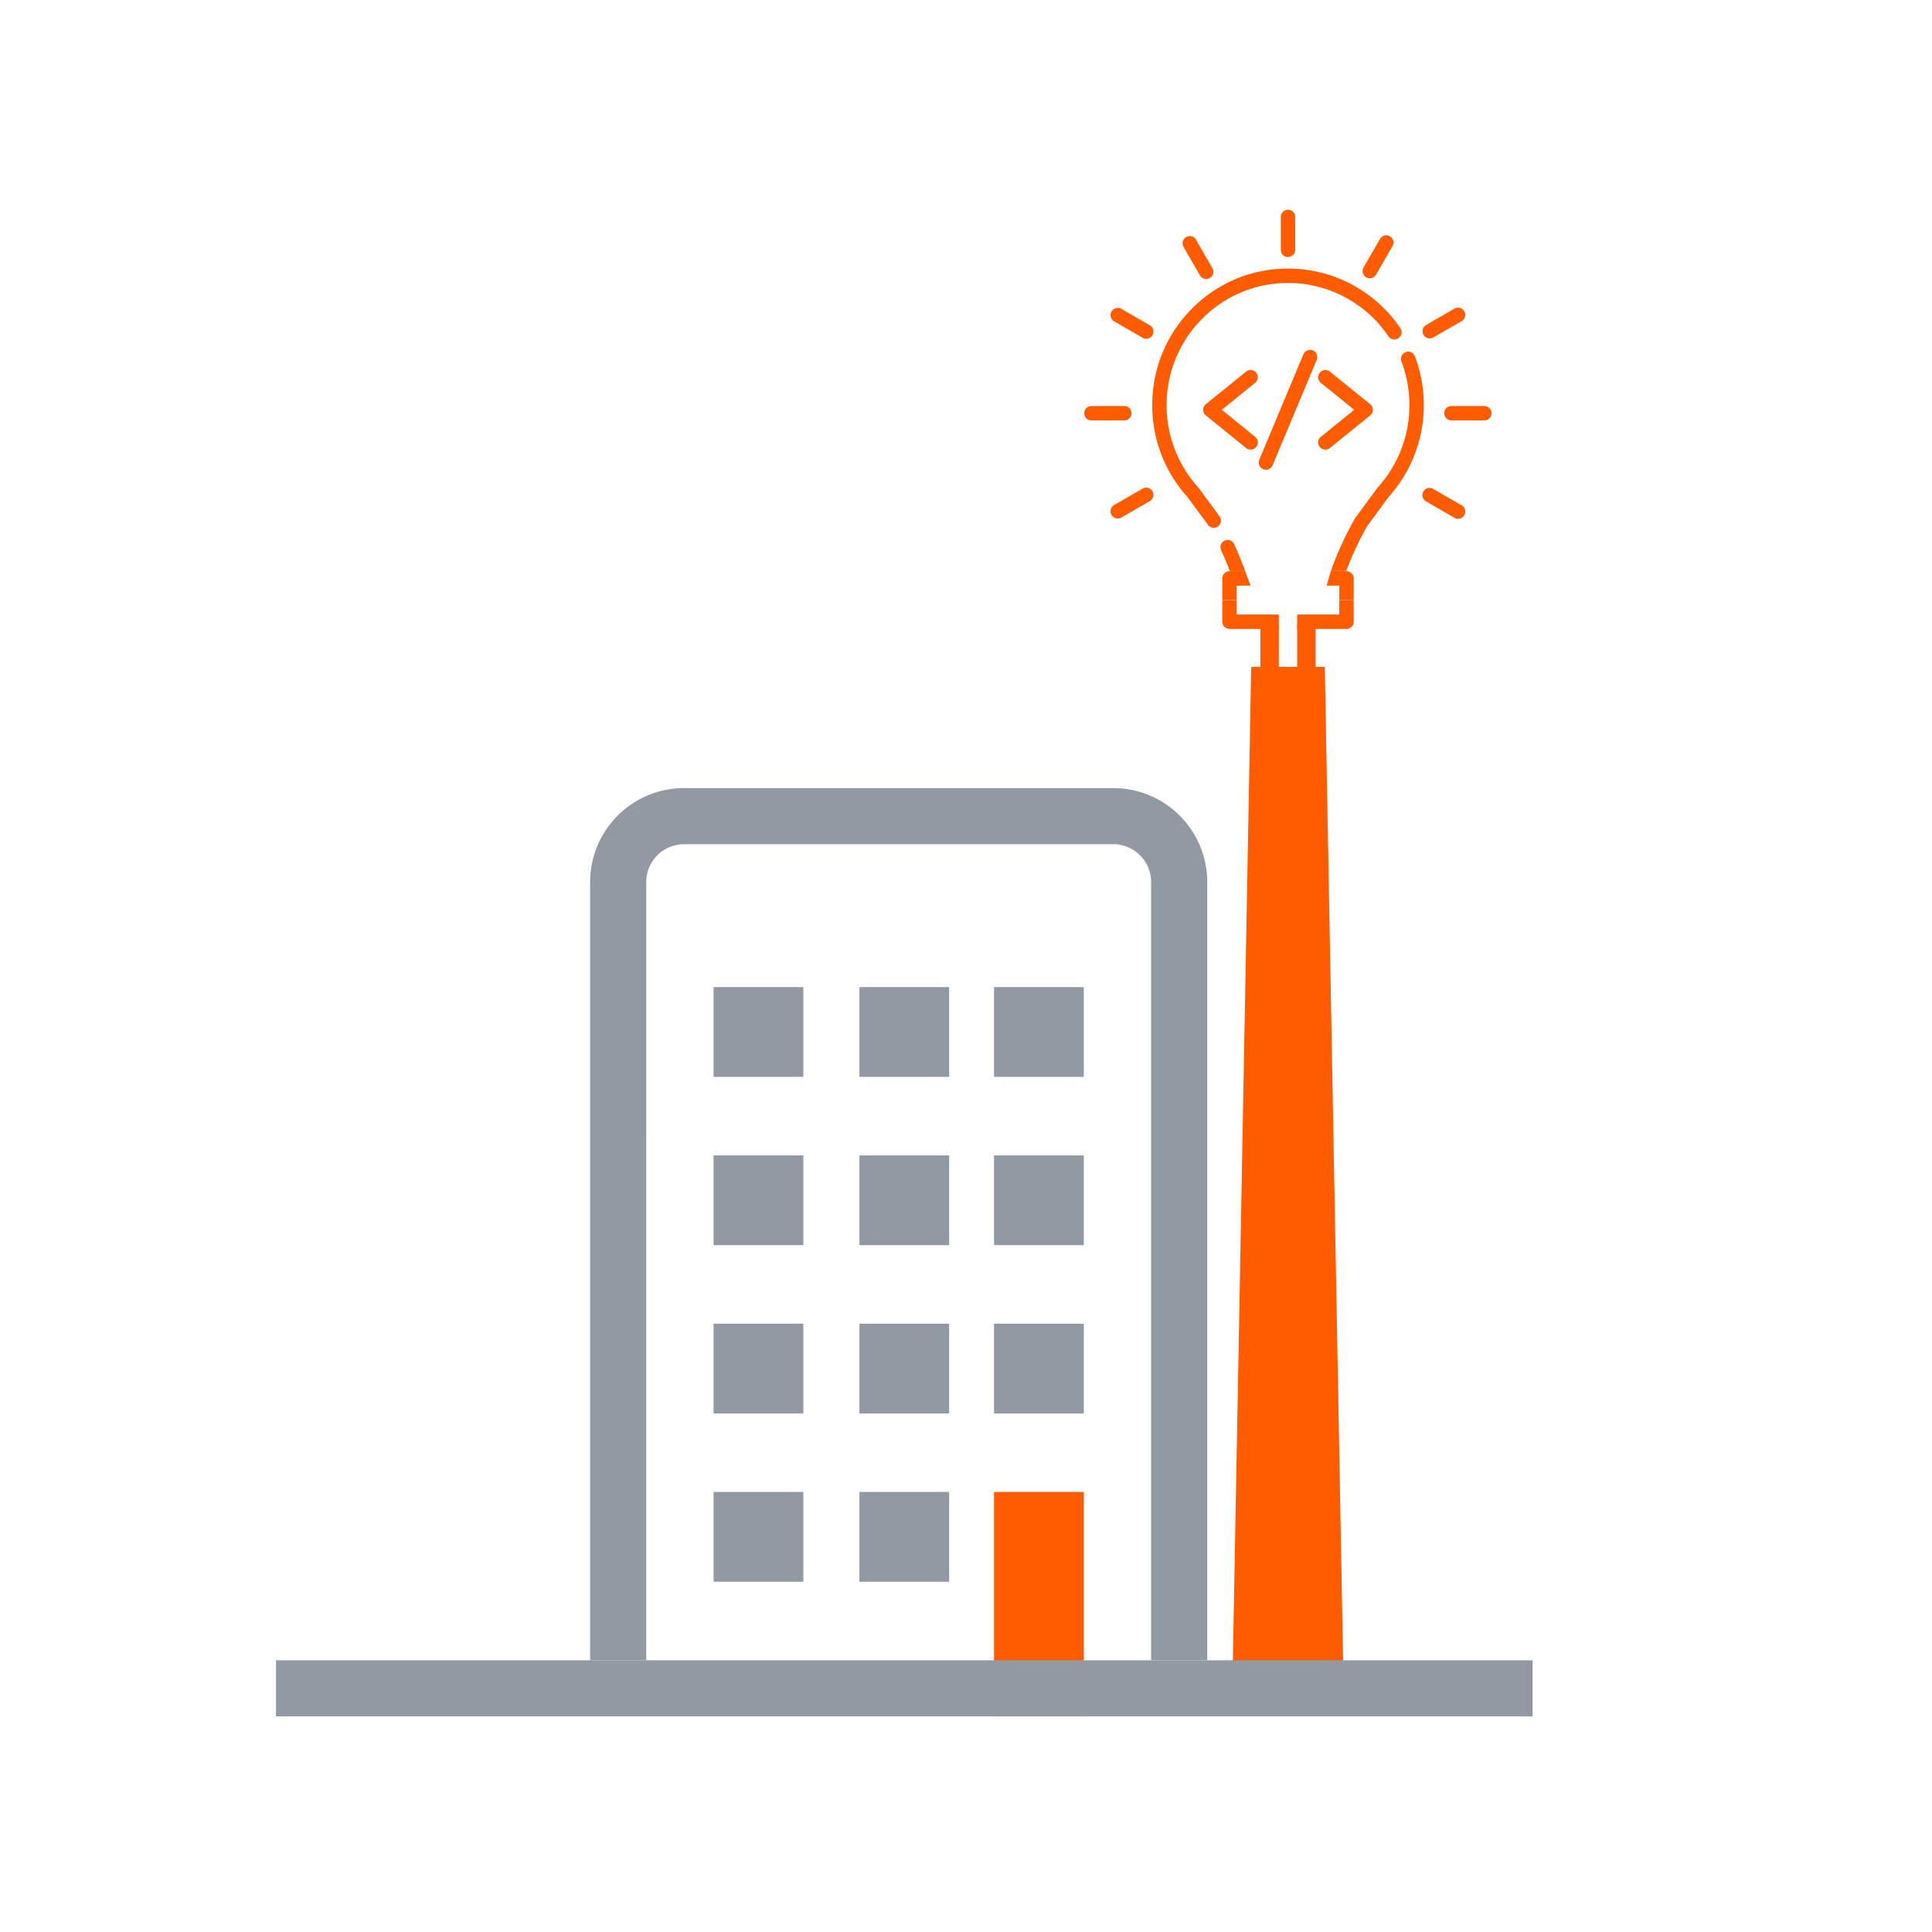 <svg xmlns="http://www.w3.org/2000/svg" xmlns:xlink="http://www.w3.org/1999/xlink" width="210" height="210" viewBox="0 0 210 210">
  <defs>
    <clipPath id="clip-path">
      <rect id="Rectangle_2122" data-name="Rectangle 2122" width="210" height="210" transform="translate(-153.999)" fill="none"/>
    </clipPath>
  </defs>
  <g id="Group_3806" data-name="Group 3806" transform="translate(153.999)">
    <rect id="Rectangle_2107" data-name="Rectangle 2107" width="9.756" height="9.756" transform="translate(-76.438 107.293)" fill="#919aa3"/>
    <rect id="Rectangle_2108" data-name="Rectangle 2108" width="9.756" height="9.756" transform="translate(-60.584 107.293)" fill="#919aa3"/>
    <rect id="Rectangle_2109" data-name="Rectangle 2109" width="9.756" height="9.756" transform="translate(-45.951 107.293)" fill="#919aa3"/>
    <rect id="Rectangle_2110" data-name="Rectangle 2110" width="9.756" height="9.757" transform="translate(-76.438 125.585)" fill="#919aa3"/>
    <rect id="Rectangle_2111" data-name="Rectangle 2111" width="9.756" height="9.757" transform="translate(-60.584 125.585)" fill="#919aa3"/>
    <rect id="Rectangle_2112" data-name="Rectangle 2112" width="9.756" height="9.757" transform="translate(-45.951 125.585)" fill="#919aa3"/>
    <rect id="Rectangle_2113" data-name="Rectangle 2113" width="9.756" height="9.756" transform="translate(-76.438 143.878)" fill="#919aa3"/>
    <rect id="Rectangle_2114" data-name="Rectangle 2114" width="9.756" height="9.756" transform="translate(-60.584 143.878)" fill="#919aa3"/>
    <rect id="Rectangle_2115" data-name="Rectangle 2115" width="9.756" height="9.756" transform="translate(-45.951 143.878)" fill="#919aa3"/>
    <path id="Path_7985" data-name="Path 7985" d="M-18,72.489h8L-8,181H-20Z" fill="#ff5b00"/>
    <rect id="Rectangle_2116" data-name="Rectangle 2116" width="9.756" height="9.756" transform="translate(-76.438 162.171)" fill="#919aa3"/>
    <rect id="Rectangle_2117" data-name="Rectangle 2117" width="9.756" height="9.756" transform="translate(-60.584 162.171)" fill="#919aa3"/>
    <rect id="Rectangle_2118" data-name="Rectangle 2118" width="9.756" height="24.39" transform="translate(-45.951 162.171)" fill="#ff5b00"/>
    <rect id="Rectangle_2119" data-name="Rectangle 2119" width="136.585" height="6.097" transform="translate(-123.999 180.464)" fill="#919aa3"/>
    <g id="Group_3805" data-name="Group 3805">
      <g id="Group_3804" data-name="Group 3804" clip-path="url(#clip-path)">
        <path id="Path_7986" data-name="Path 7986" d="M-83.755,95.873a4.116,4.116,0,0,1,4.112-4.113h46.652a4.117,4.117,0,0,1,4.114,4.113v84.591h6.1V95.873A10.211,10.211,0,0,0-32.991,85.662H-79.644a10.212,10.212,0,0,0-10.21,10.211v84.591h6.1Z" fill="#919aa3"/>
        <rect id="Rectangle_2120" data-name="Rectangle 2120" width="2" height="8.507" transform="translate(-17 67.812)" fill="#ff5b00"/>
        <rect id="Rectangle_2121" data-name="Rectangle 2121" width="2" height="8.507" transform="translate(-13 67.812)" fill="#ff5b00"/>
        <path id="Path_7987" data-name="Path 7987" d="M-21.607,57.215a.78.78,0,0,0,.164-1.093l-2.273-3.086c-.016-.02-.032-.04-.05-.059a13.308,13.308,0,0,1-3.428-8.934,13.239,13.239,0,0,1,3.921-9.45A13.059,13.059,0,0,1-14,30.758h.067A13.168,13.168,0,0,1-3.086,36.55.781.781,0,0,0-2,36.759a.783.783,0,0,0,.209-1.086,14.73,14.73,0,0,0-12.131-6.479,14.614,14.614,0,0,0-10.454,4.291,14.789,14.789,0,0,0-4.38,10.558,14.863,14.863,0,0,0,3.8,9.952L-22.7,57.05a.783.783,0,0,0,.63.318.784.784,0,0,0,.464-.153" fill="#ff5b00"/>
        <path id="Path_7988" data-name="Path 7988" d="M-14,27.939a.783.783,0,0,0,.782-.782V23.581A.783.783,0,0,0-14,22.8a.783.783,0,0,0-.783.783v3.576a.783.783,0,0,0,.783.782" fill="#ff5b00"/>
        <path id="Path_7989" data-name="Path 7989" d="M-23.572,29.932a.782.782,0,0,0,.678.391.786.786,0,0,0,.391-.1.783.783,0,0,0,.285-1.069L-24,26.054a.784.784,0,0,0-1.069-.287.781.781,0,0,0-.286,1.068Z" fill="#ff5b00"/>
        <path id="Path_7990" data-name="Path 7990" d="M-32.894,34.93l3.1,1.788a.774.774,0,0,0,.389.105.779.779,0,0,0,.678-.391.781.781,0,0,0-.285-1.068l-3.1-1.788a.78.78,0,0,0-1.067.286.781.781,0,0,0,.286,1.068" fill="#ff5b00"/>
        <path id="Path_7991" data-name="Path 7991" d="M4.895,54.943,1.8,53.155a.782.782,0,1,0-.781,1.354l3.1,1.788a.782.782,0,0,0,.781-1.354" fill="#ff5b00"/>
        <path id="Path_7992" data-name="Path 7992" d="M-31.008,44.916a.782.782,0,0,0-.783-.782h-3.576a.782.782,0,0,0-.781.782.782.782,0,0,0,.781.782h3.576a.782.782,0,0,0,.783-.782" fill="#ff5b00"/>
        <path id="Path_7993" data-name="Path 7993" d="M7.368,44.134H3.792a.782.782,0,1,0,0,1.563H7.368a.782.782,0,0,0,0-1.563" fill="#ff5b00"/>
        <path id="Path_7994" data-name="Path 7994" d="M-29.8,53.11l-3.1,1.788a.782.782,0,0,0-.286,1.068.781.781,0,0,0,.677.391.78.78,0,0,0,.39-.1l3.1-1.788a.783.783,0,0,0,.286-1.068A.782.782,0,0,0-29.8,53.11" fill="#ff5b00"/>
        <path id="Path_7995" data-name="Path 7995" d="M1.408,36.778a.784.784,0,0,0,.39-.1l3.1-1.789a.782.782,0,0,0-.781-1.354l-3.1,1.789a.781.781,0,0,0,.392,1.458" fill="#ff5b00"/>
        <path id="Path_7996" data-name="Path 7996" d="M-5.5,30.14a.794.794,0,0,0,.391.105.782.782,0,0,0,.678-.391l1.788-3.1a.782.782,0,0,0-.286-1.068.782.782,0,0,0-1.068.286l-1.788,3.1A.781.781,0,0,0-5.5,30.14" fill="#ff5b00"/>
        <path id="Path_7997" data-name="Path 7997" d="M-17.457,40.51a.782.782,0,0,0-1.1-.115l-4.378,3.544a.782.782,0,0,0-.29.607.782.782,0,0,0,.29.607l4.378,3.544a.771.771,0,0,0,.491.174.778.778,0,0,0,.608-.289.782.782,0,0,0-.116-1.1L-21.2,44.546l3.627-2.936a.782.782,0,0,0,.116-1.1" fill="#ff5b00"/>
        <path id="Path_7998" data-name="Path 7998" d="M-10.542,48.582a.779.779,0,0,0,.608.29.772.772,0,0,0,.491-.175l4.378-3.544a.781.781,0,0,0,.29-.608.78.78,0,0,0-.29-.606L-9.443,40.4a.78.78,0,0,0-1.1.116.779.779,0,0,0,.116,1.1L-6.8,44.545l-3.627,2.937a.782.782,0,0,0-.116,1.1" fill="#ff5b00"/>
        <path id="Path_7999" data-name="Path 7999" d="M-12.323,38.512l-4.8,11.465A.782.782,0,0,0-16.7,51a.779.779,0,0,0,.3.061.781.781,0,0,0,.721-.481l4.8-11.464a.781.781,0,0,0-.42-1.023.781.781,0,0,0-1.022.419" fill="#ff5b00"/>
        <path id="Path_8000" data-name="Path 8000" d="M-.208,38.731a.782.782,0,0,0-1.006-.456.781.781,0,0,0-.455,1.009,13.4,13.4,0,0,1,.864,4.76,13.3,13.3,0,0,1-3.442,8.945.505.505,0,0,0-.049.063l-.526.712q-.933,1.268-1.867,2.535c-.018.026-.034.051-.05.078a37.1,37.1,0,0,0-2.6,5.683h1.667A35.061,35.061,0,0,1-5.4,57.19q.924-1.252,1.842-2.5l.5-.681A14.853,14.853,0,0,0,.758,44.044a14.935,14.935,0,0,0-.966-5.313" fill="#ff5b00"/>
        <path id="Path_8001" data-name="Path 8001" d="M-19.847,59.149a.782.782,0,0,0-1.036-.387A.781.781,0,0,0-21.27,59.8c.379.831.692,1.607.941,2.263h1.664c-.355-.985-.751-1.962-1.182-2.911" fill="#ff5b00"/>
        <path id="Path_8002" data-name="Path 8002" d="M-8.61,63.656h0Z" fill="#ff5b00"/>
        <path id="Path_8003" data-name="Path 8003" d="M-19.38,63.656h0Z" fill="#ff5b00"/>
        <path id="Path_8004" data-name="Path 8004" d="M-19.38,63.656h0Z" fill="#ff5b00"/>
        <path id="Path_8005" data-name="Path 8005" d="M-8.61,63.656h0Z" fill="#ff5b00"/>
        <path id="Path_8006" data-name="Path 8006" d="M-9.349,62.093h0L-9.8,63.656h1.38V65.22H-6.86V62.875a.782.782,0,0,0-.781-.782h-.041c0-.011.008-.022.013-.033H-9.337l-.012.033" fill="#ff5b00"/>
        <path id="Path_8007" data-name="Path 8007" d="M-18.652,62.093l-.013-.033h-1.664l.013.033h-.042a.782.782,0,0,0-.781.782V65.22h1.563V63.656h1.506Z" fill="#ff5b00"/>
        <path id="Path_8008" data-name="Path 8008" d="M-13,68.358h5.357a.781.781,0,0,0,.781-.782V65.231H-8.424v1.564H-13v1.563Z" fill="#ff5b00"/>
        <path id="Path_8009" data-name="Path 8009" d="M-19.573,66.795h0V65.232H-21.14v2.345a.781.781,0,0,0,.781.781H-15V66.795Z" fill="#ff5b00"/>
      </g>
    </g>
  </g>
</svg>
